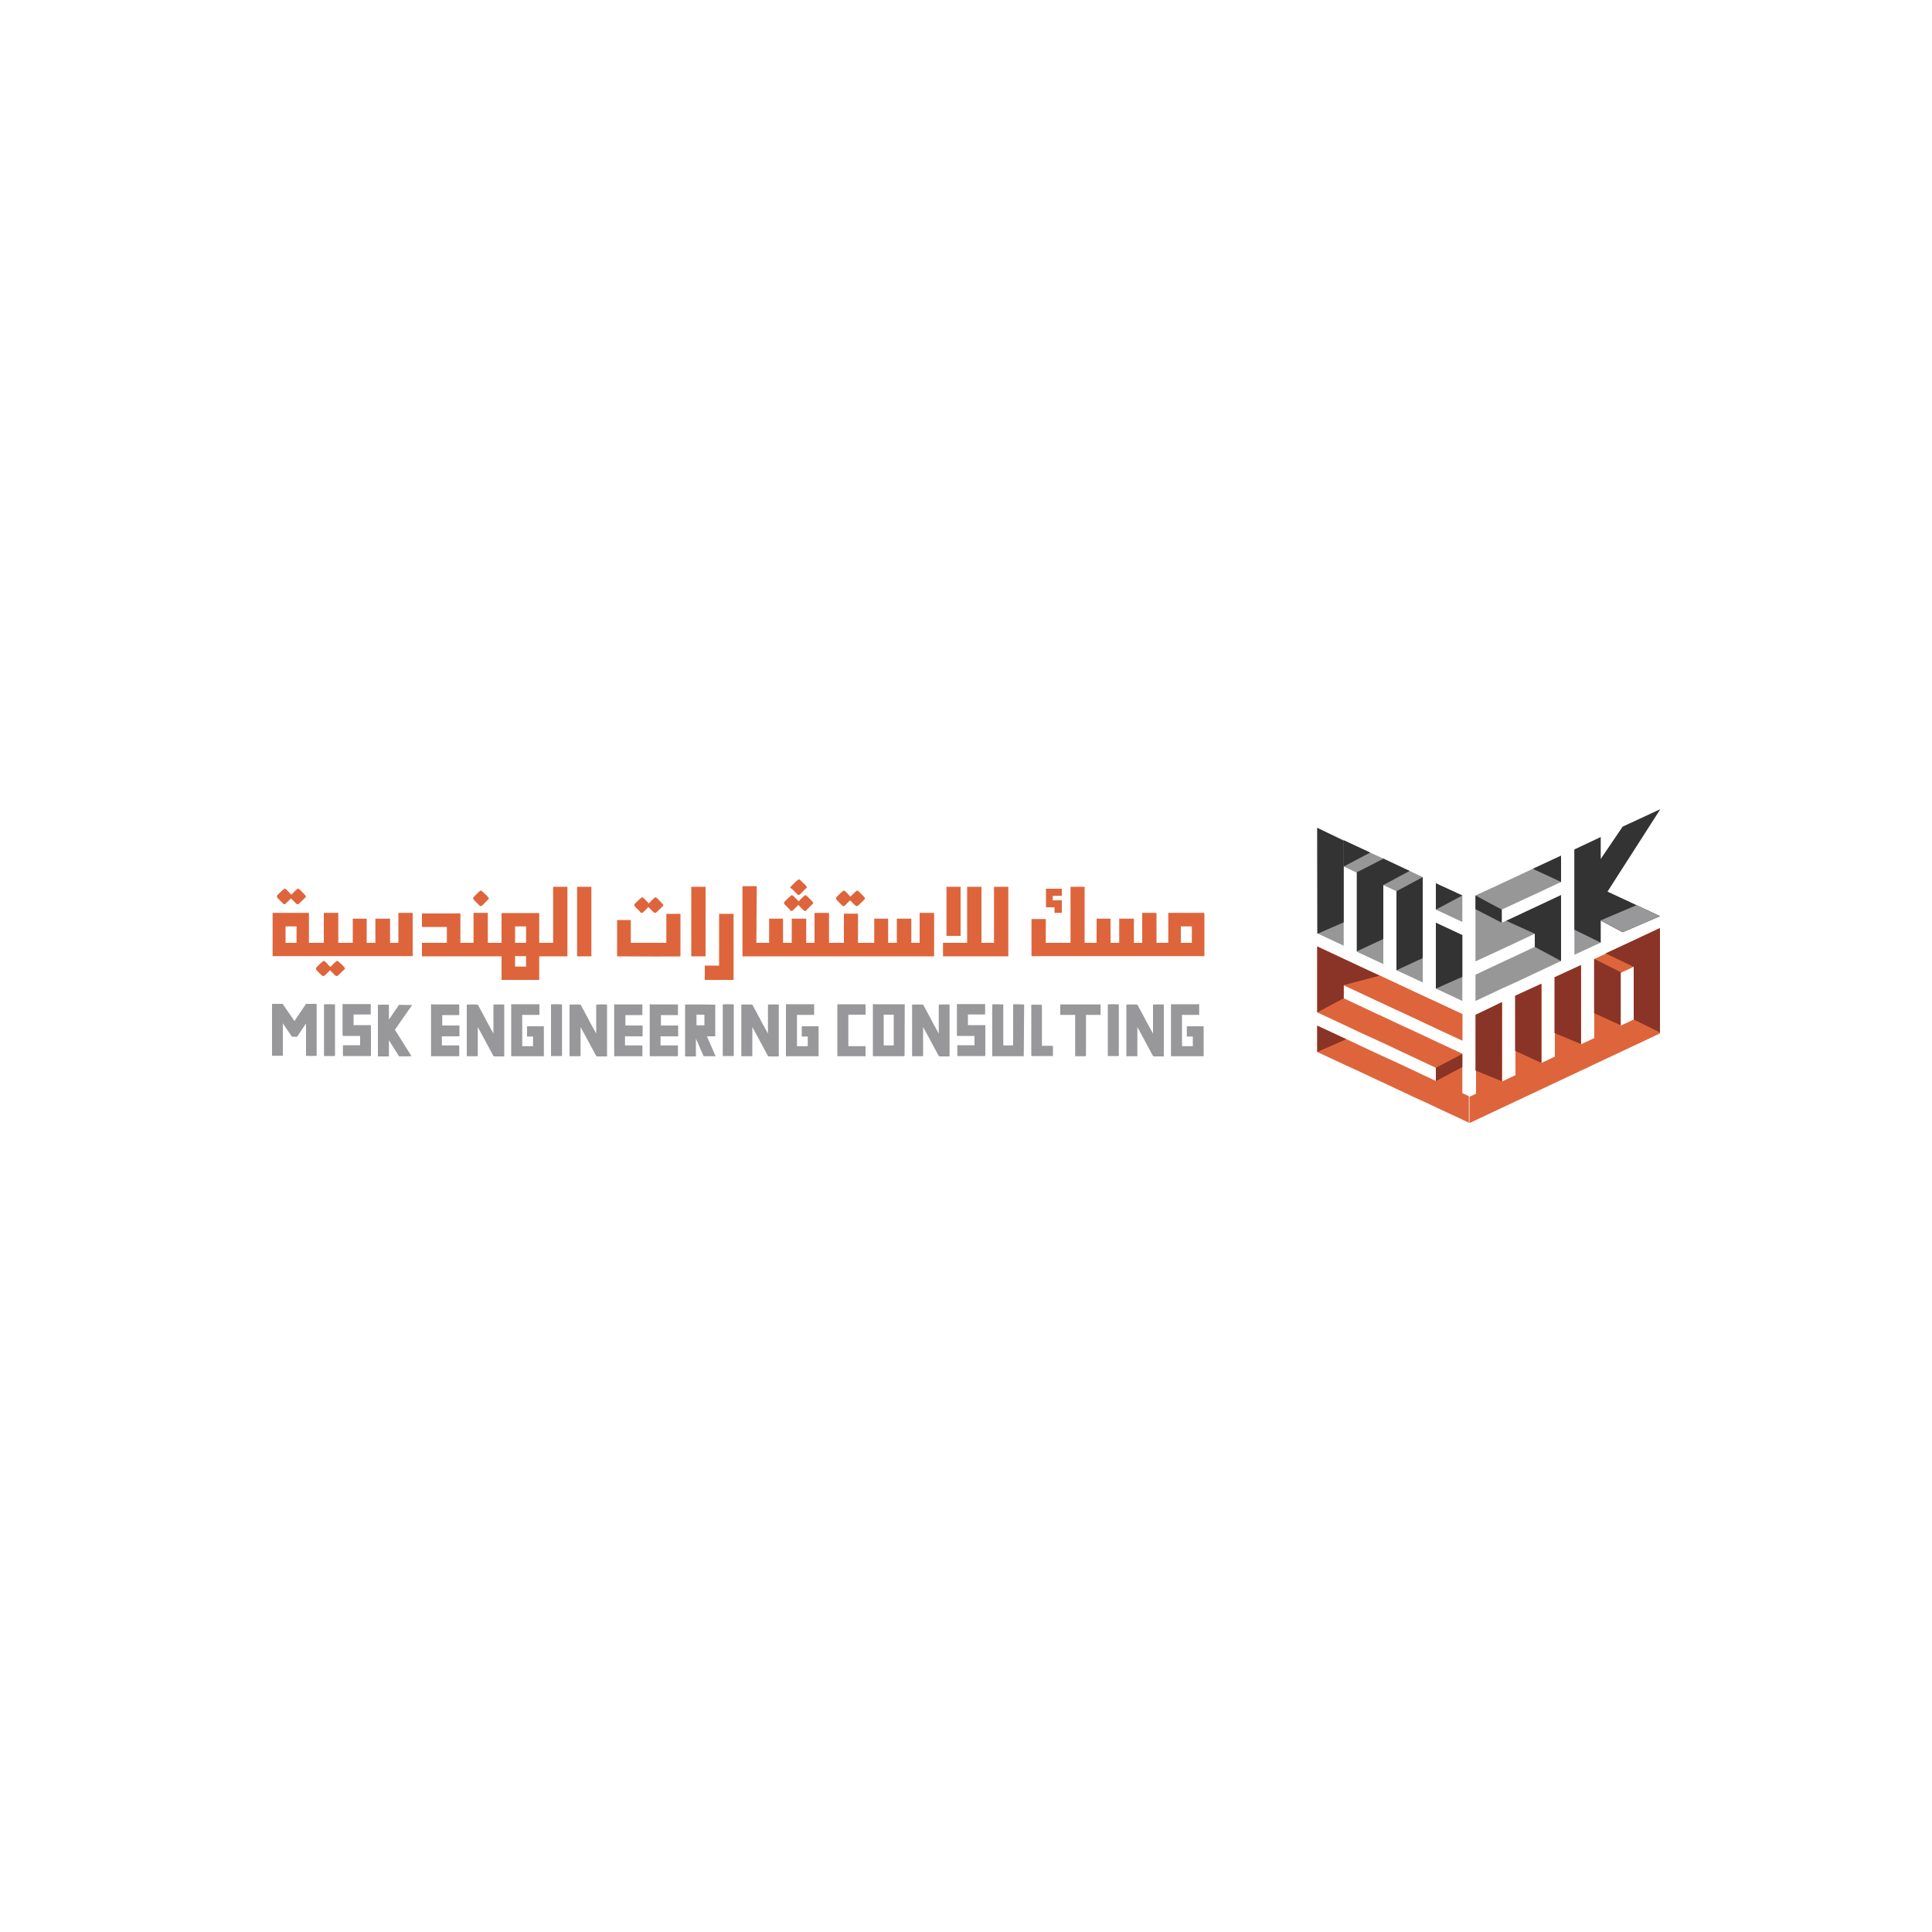 <?xml version="1.0" encoding="UTF-8"?>
<svg xmlns="http://www.w3.org/2000/svg" version="1.1" viewBox="0 0 1000 1000">
  <defs>
    <style>
      .cls-1 {
        fill: #989799;
      }

      .cls-2 {
        fill: #893426;
      }

      .cls-3 {
        fill: #98989a;
      }

      .cls-4 {
        fill: #333;
      }

      .cls-5 {
        fill: #979797;
      }

      .cls-6 {
        fill: #de653b;
      }
    </style>
  </defs>
  <!-- Generator: Adobe Illustrator 28.7.0, SVG Export Plug-In . SVG Version: 1.2.0 Build 23)  -->
  <g>
    <g id="Layer_2">
      <g>
        <g>
          <polygon class="cls-3" points="832 461.5 859.3 418.9 839.9 427.9 835.6 434.2 834.2 436.3 831.4 440.5 829.9 442.6 828.5 444.7 828.5 443.5 828.5 433.3 814.9 439.7 814.9 449.9 814.9 453.3 814.9 460.1 814.9 463.6 814.9 470.4 814.9 473.8 814.9 480.6 814.9 484 814.9 494.2 828.5 487.9 828.5 477.7 828.5 476.4 829.9 477.2 831.4 478 834.2 479.5 835.6 480.3 839.9 482.5 859.2 474.2 832 461.5"/>
          <g>
            <polygon class="cls-5" points="777.3 511.7 784.2 508.6 787.6 507 794.4 503.8 797.8 502.2 808 497.4 808 487.2 808 483.8 808 477 808 473.6 808 463.3 797.8 468.1 794.4 469.7 787.6 472.9 784.2 474.5 777.3 477.6 777.3 470.8 784.2 467.6 787.6 466 794.4 462.9 797.8 461.3 808 456.5 808 442.9 797.8 447.6 794.4 449.2 787.6 452.4 784.2 454 777.3 457.2 773.9 458.8 763.7 463.5 763.7 473.8 763.7 477.2 763.7 484 763.7 487.4 763.7 497.6 773.9 492.9 777.3 491.3 784.2 488.1 787.6 486.5 794.4 483.3 794.4 490.1 787.6 493.3 784.2 494.9 777.3 498.1 773.9 499.7 763.7 504.5 763.7 518.1 773.9 513.3 777.3 511.7"/>
            <g>
              <polygon class="cls-5" points="695.5 479.2 695.5 475.8 695.5 469 695.5 465.6 695.5 458.8 695.5 455.4 695.5 448.5 702.3 451.7 702.3 458.5 702.3 461.9 702.3 468.8 702.3 472.2 702.3 479 702.3 482.4 702.3 492.6 716 499 716 488.8 716 485.4 716 478.5 716 475.1 716 468.3 716 464.9 716 458.1 722.8 461.3 722.8 468.1 722.8 471.5 722.8 478.3 722.8 481.7 722.8 488.5 722.8 492 722.8 502.2 736.4 508.5 736.4 498.3 736.4 494.9 736.4 488.1 736.4 484.7 736.4 477.8 736.4 474.4 736.4 467.6 736.4 464.2 736.4 454 726.2 449.2 722.8 447.6 716 444.4 712.5 442.8 705.7 439.7 702.3 438.1 695.5 434.9 692.1 433.3 681.8 428.5 681.8 438.8 681.8 442.2 681.8 449 681.8 452.4 681.8 459.2 681.8 462.6 681.8 469.5 681.8 472.9 681.8 483.1 695.5 489.5 695.5 479.2"/>
              <polygon class="cls-5" points="756.9 463.5 743.2 457.2 743.2 470.8 756.9 477.2 756.9 463.5"/>
              <polygon class="cls-5" points="756.9 507.9 756.9 504.4 756.9 497.6 756.9 494.2 756.9 484 743.2 477.6 743.2 487.9 743.2 491.3 743.2 498.1 743.2 501.5 743.2 511.7 756.9 518.1 756.9 507.9"/>
            </g>
          </g>
          <g>
            <path class="cls-6" d="M849,485.2l-3.4,1.6-6.8,3.2-3.4,1.6-10.2,4.8v40.9l-6.8,3.2v-40.9l-13.6,6.4v40.9l-6.8,3.2v-40.9l-13.6,6.4v40.9l-6.8,3.2v-40.9l-13.6,6.4v40.9l-3.4,1.6v13.6l3.4-1.6,3.4-1.6,6.8-3.2,3.4-1.6,6.8-3.2,3.4-1.6,6.8-3.2,3.4-1.6,6.8-3.2,3.4-1.6,6.8-3.2,3.4-1.6,6.8-3.2,3.4-1.6,6.8-3.2,3.4-1.6,6.8-3.2,3.4-1.6,10.2-4.8v-54.6l-10.2,4.8ZM845.6,507.2v20.5l-6.8,3.2v-27.3l6.8-3.2v6.8Z"/>
            <polygon class="cls-6" points="756.9 565.8 756.9 559 756.9 555.6 756.9 545.4 746.6 540.6 743.2 539 736.4 535.8 733 534.2 726.2 531.1 722.8 529.5 716 526.3 712.5 524.7 705.7 521.5 702.3 519.9 695.5 516.7 695.5 509.9 702.3 513.1 705.7 514.7 712.5 517.9 716 519.5 722.8 522.7 726.2 524.2 733 527.4 736.4 529 743.2 532.2 746.6 533.8 756.9 538.6 756.9 524.9 746.6 520.1 743.2 518.5 736.4 515.4 733 513.8 726.2 510.6 722.8 509 716 505.8 712.5 504.2 705.7 501.1 702.3 499.5 695.5 496.3 692.1 494.7 681.8 489.9 681.8 500.2 681.8 503.6 681.8 510.4 681.8 513.8 681.8 524 692.1 528.8 695.5 530.4 702.3 533.6 705.7 535.2 712.5 538.3 716 539.9 722.8 543.1 726.2 544.7 733 547.9 736.4 549.5 743.2 552.7 743.2 559.5 736.4 556.3 733 554.7 726.2 551.5 722.8 549.9 716 546.8 712.5 545.2 705.7 542 702.3 540.4 695.5 537.2 692.1 535.6 681.8 530.9 681.8 544.5 692.1 549.3 695.5 550.9 702.3 554 705.7 555.6 712.5 558.8 716 560.4 722.8 563.6 726.2 565.2 733 568.4 736.4 569.9 743.2 573.1 746.6 574.7 753.5 577.9 756.9 579.5 760.3 581.1 760.3 567.4 756.9 565.8"/>
            <polygon class="cls-6" points="695.5 509.9 714.1 505 756.9 524.9 756.9 538.6 695.5 509.9"/>
          </g>
          <g>
            <polygon class="cls-4" points="736.4 495.9 722.8 502.2 722.8 461.3 736.4 454 736.4 495.9"/>
            <polygon class="cls-4" points="756.9 505.6 743.2 511.7 743.2 477.6 756.9 484 756.9 505.6"/>
            <polygon class="cls-4" points="695.5 477.4 681.9 483.3 681.8 428.5 695.5 435.2 695.5 477.4"/>
            <polygon class="cls-4" points="777.3 477.6 763.7 470.6 763.7 463.5 777.3 470.8 777.3 477.6"/>
            <polygon class="cls-4" points="808 497.4 794.4 490.1 794.4 483.3 779.6 476.6 808 463.3 808 497.4"/>
            <polygon class="cls-4" points="729.6 450.8 716 444.4 716 444.4 716 444.4 716 444.4 716 444.5 702.3 451.5 702.3 492.4 716 486 716 458.1 729.6 450.8"/>
            <polygon class="cls-4" points="709.2 441.3 695.5 448.5 695.5 434.9 709.2 441.3"/>
            <polygon class="cls-4" points="808 442.9 793.4 449.7 808 456.5 808 442.9"/>
            <polygon class="cls-4" points="859.3 418.9 839.9 427.9 828.5 444.7 828.5 433.3 814.9 439.7 814.9 481.2 828.5 487.9 828.5 476.4 839.9 482.5 859.2 474.2 832 461.5 859.3 418.9"/>
            <polygon class="cls-4" points="743.2 470.8 743.2 470.8 756.9 463.5 756.9 463.5 743.2 457.2 743.2 470.8"/>
          </g>
          <g>
            <polygon class="cls-2" points="825.1 524.4 838.9 530.7 838.9 503.2 825.1 496.3 825.1 524.4"/>
            <polygon class="cls-2" points="804.6 534.7 818.3 540.4 818.3 499.5 804.6 505.8 804.6 534.7"/>
            <polygon class="cls-2" points="784.2 543.9 797.7 550.1 797.7 509.2 784.2 515.4 784.2 543.9"/>
            <polygon class="cls-2" points="763.7 554.1 777.2 559.6 777.3 518.7 763.7 525.3 763.7 554.1"/>
            <polygon class="cls-2" points="681.8 544.5 696.8 537.9 681.8 530.9 681.8 544.5"/>
            <polygon class="cls-2" points="743.2 559.6 756.9 552.3 756.9 545.5 743.2 552.7 743.2 559.6"/>
            <polygon class="cls-2" points="681.8 524 695.5 516.7 695.5 509.9 714.1 505 681.8 489.9 681.8 524"/>
            <polygon class="cls-2" points="845.6 527.7 859.2 534.4 859.2 480.4 831 493.5 845.6 500.4 845.6 527.7"/>
          </g>
          <polygon class="cls-3" points="828.5 476.4 847.1 468.5 859.2 474.2 839.9 482.5 828.5 476.4"/>
        </g>
        <g>
          <path class="cls-6" d="M146.4,467.7c.4.4,1.1.4,1.5,0l2.7-2.7c.9.9,1.8,1.8,2.7,2.7.4.4,1.1.4,1.5,0l3.4-3.3c.2-.2.2-.5,0-.7-.5-.7-1.8-2-2.2-2.4l-.6-.6c-.7-.7-1.2-.9-1.3-.7l-.9.7c-.5.4-1.2,1.2-2.4,2.4-.6-.7-1.5-1.5-1.7-1.8l-.6-.6c-.7-.7-1.2-.9-1.3-.7l-.9.7c-.5.4-1.3,1.2-2.7,2.6-.4.4-.4,1,.1,1.5.9,1,1.8,1.9,2.7,2.7Z"/>
          <path class="cls-6" d="M176.2,498.7l-.6-.6c-.7-.7-1.2-.9-1.3-.7l-.9.7c-.5.4-1.2,1.2-2.4,2.4-.6-.7-1.5-1.5-1.7-1.8l-.6-.6c-.7-.7-1.2-.9-1.3-.7l-.9.7c-.5.4-1.3,1.2-2.7,2.6-.4.4-.4,1,.1,1.5.9,1,1.8,1.9,2.7,2.7.4.4,1.1.4,1.5,0l2.7-2.7c.9.9,1.8,1.8,2.7,2.7.4.4,1.1.4,1.5,0l3.4-3.3c.2-.2.2-.5,0-.7-.5-.7-1.8-2-2.2-2.4Z"/>
          <path class="cls-6" d="M206.2,488h-4.3v-12.5h-7.6v12.5h-4.5v-12.5h-7.2v12.5h-7.5v-15.5h-7.5v15.5h-7.7v-15.5h-18.8v22.4h72.5v-22.4h-7.4v15.5ZM153.5,488h-5.7v-8.5h5.7v8.5Z"/>
          <path class="cls-6" d="M248.1,468.7c.4.4,1.1.4,1.5,0l3.3-3.4c.2-.1.2-.4,0-.6-.5-.7-1.8-2-2.3-2.4l-.6-.6c-.7-.7-1.2-.9-1.3-.7l-.9.7c-.5.4-1.2,1.2-2.6,2.6-.4.4-.4,1,.1,1.5l2.7,2.7Z"/>
          <path class="cls-6" d="M286.3,488h-7.2v-15.4h-19.5v15.4h-7.1v-15.5h-7.4v15.5h-6.8v-15.2h-19.9v7h12.9v8.2h-12.9v7h41.2v12.2h19.5v-12.2h14.6v-36h-7.4v29ZM272.3,500.3h-5.7v-5.4h5.7v5.4ZM272.3,488h-5.7v-8.5h5.7v8.5Z"/>
          <rect class="cls-6" x="298.7" y="459" width="7.4" height="36"/>
          <path class="cls-6" d="M331.4,472.2c.4.4,1.1.4,1.5,0l2.7-2.7,2.7,2.7c.4.4,1.1.4,1.5,0l3.4-3.3c.2-.2.2-.5,0-.7-.5-.7-1.8-2-2.2-2.4l-.6-.6c-.7-.7-1.2-.9-1.3-.7l-.9.7c-.5.4-1.2,1.2-2.4,2.4-.6-.7-1.5-1.5-1.7-1.8l-.6-.6c-.7-.7-1.2-.9-1.3-.7l-.9.7c-.5.4-1.3,1.2-2.7,2.6-.4.4-.4,1,.1,1.5l2.7,2.7Z"/>
          <path class="cls-6" d="M344.9,488h-18.4v-11.8h-7.1v18.8c32.1.2,32.8,0,32.8,0v-22c0,0-7.3,0-7.3,0v15.1Z"/>
          <rect class="cls-6" x="357.8" y="459" width="7.4" height="36"/>
          <polygon class="cls-6" points="372.2 499.8 364.8 499.8 364.8 507.2 379.7 507.2 379.7 473 372.2 473 372.2 499.8"/>
          <path class="cls-6" d="M412.6,462.9c.4.4,1.1.4,1.5,0l3.4-3.4c.2-.2.2-.4,0-.6-.5-.7-1.9-2.1-2.3-2.4l-.6-.6c-.7-.7-1.2-.9-1.3-.7l-.9.7c-.5.4-1.3,1.2-2.7,2.6s-.4,1,.1,1.5l2.7,2.7Z"/>
          <path class="cls-6" d="M408.9,471.2c.4.4,1.1.4,1.5,0l2.8-2.8c.9,1,1.8,1.8,2.7,2.7s1.1.4,1.5,0l3.4-3.4c.2-.2.2-.4,0-.6-.5-.7-1.8-2.1-2.2-2.4l-.6-.6c-.7-.7-1.2-.9-1.3-.7l-.9.7c-.5.4-1.2,1.2-2.4,2.4l-1.8-1.8-.6-.6c-.7-.7-1.2-.9-1.3-.7l-.9.7c-.5.4-1.3,1.2-2.7,2.6-.4.4-.4,1,.1,1.5l2.7,2.7Z"/>
          <path class="cls-6" d="M435.8,468.7c.4.4,1.1.4,1.5,0l2.7-2.7c.9.9,1.8,1.8,2.7,2.7.4.4,1.1.4,1.5,0l3.4-3.3c.2-.2.2-.5,0-.7-.5-.7-1.8-2-2.2-2.4l-.6-.6c-.7-.7-1.2-.9-1.3-.7l-.9.7c-.5.4-1.2,1.2-2.4,2.4-.6-.7-1.5-1.5-1.7-1.8l-.6-.6c-.7-.7-1.2-.9-1.3-.7l-.9.7c-.5.4-1.3,1.2-2.7,2.6-.4.4-.4,1,.1,1.5.9,1,1.8,1.9,2.7,2.7Z"/>
          <polygon class="cls-6" points="476 488 471.7 488 471.7 475.5 464.2 475.5 464.2 488 459.7 488 459.7 475.5 452.5 475.5 452.5 488 449.6 488 447.3 488 444.1 488 444.1 472.9 436.8 472.9 436.8 488 433.1 488 430.7 488 429.1 488 429.1 472.5 421.6 472.5 421.6 488 417.3 488 417.3 475.5 409.8 475.5 409.8 488 405.3 488 405.3 475.5 398.1 475.5 398.1 488 397 488 392.9 488 391.5 488 391.7 458.7 384.3 458.7 384.3 495 392.9 495 397 495 430.7 495 433.1 495 447.3 495 449.6 495 483.5 495 483.5 472.5 476 472.5 476 488"/>
          <rect class="cls-6" x="489.9" y="459" width="7.3" height="25.4"/>
          <polygon class="cls-6" points="514.5 488 508.7 488 508 488 508 459 500.6 459 500.6 488 488.1 488 488.1 495 508.7 495 514.9 495 521.9 495 521.9 459 514.5 459 514.5 488"/>
          <polygon class="cls-6" points="545.8 472.5 549.6 472.5 549.6 466 544.9 466 544.9 463.7 549.6 463.7 549.6 460 541.4 460 541.4 469.6 545.8 469.6 545.8 472.5"/>
          <path class="cls-6" d="M604.7,472.5v15.5h-6.1v-15.5h-7.4v15.5h-4.3v-12.5h-7.6v12.5h-4.5v-12.5h-7.2v12.5h-6.2v-29h-7.3v29h-12.8v-12.3h-7.4v19.2h89.5v-22.4h-18.8ZM616.9,488h-5.7v-8.5h5.7v8.5Z"/>
        </g>
        <g>
          <path class="cls-1" d="M158.4,546.6v-16.9s-.2.4-.2.4l-.4.5-4,6c0,0-2.7,0-2.7,0l-4.5-6.6c0-.2-.1-.3-.2-.4,0,1.7,0,3.1,0,3.3v13.5c0,.1-5.6.1-5.6,0,0,0,0-26.2,0-26.8,0,0,5.1,0,5.3,0h0c0,0,.2,0,.2,0,.4.7,4.4,6.4,4.7,6.8l1.4,2.1,1.4-2.1c.2-.4,4.2-6.1,4.6-6.8,0,0,.1,0,.2,0h0c.2,0,5.3,0,5.3,0v26.8c0,.2-5.6.2-5.6,0Z"/>
          <path class="cls-1" d="M173.4,546.4c0,.1-.1.2-.3.2h-5.4c0-.5,0-26.7,0-26.7,0-.2,5.7-.1,5.7,0v26.5Z"/>
          <path class="cls-1" d="M191.8,546.5s0,0,0,.1h0s-13.8,0-14.2,0c0,0-.1-.3-.1-.4v-5.2s8.9,0,8.9,0v-4.8h-8.7c-.2,0-.4-.3-.4-.4v-16.1c0,0,14.6,0,14.6,0,0,0,0,5.4,0,5.4h-8.9v5.5s9,0,9,0v15.7Z"/>
          <path class="cls-1" d="M206.5,546.7l-4-6.4-.7-1.1-.5-.8c0,1.8,0,7.9,0,8.4h-4.8c-.2,0-.5,0-.7,0-.1,0-.3,0-.2-.2v-26.5c0-.1,5.7-.2,5.7,0v7.7c.5-.8.9-1.4,1-1.5l4.2-6.2s6.8.1,6.8.1l-8.9,12.8c1.1,1.8,2.8,4.4,2.9,4.6l5.7,9.1c0,0-6.5.2-6.6,0Z"/>
          <path class="cls-1" d="M228.7,536.3c0,1.4,0,3.2,0,4.8h9c0,0,0,5.6,0,5.6h-14.6c0-.6,0-26.8,0-26.8,0-.2.6,0,1.5,0h13.1c0,0,0,5.5,0,5.5h-8.8s0,5.4,0,5.4h8.9c0,0,0,5.6,0,5.6h-8.9Z"/>
          <path class="cls-1" d="M255.7,546.6c-.1,0-.3,0-.3,0-.5-1.1-6.1-11.2-6.4-11.9l-1.7-3.1v15.1s-5.3,0-5.5,0c-.1,0-.3,0-.2-.2v-26.5c0-.1,5.3-.1,5.5,0,0,0,.2,0,.2,0l3.9,7.2.8,1.6,3.2,5.8.2.4v-15c-.1-.1,5.6-.2,5.6,0v26.8h-5.3Z"/>
          <path class="cls-1" d="M264.6,546.7v-26.9h14.6v5.5h-8.9v16.2h5.6v-5h-3.1v-5.3h8.7v15.5h-16.9Z"/>
          <path class="cls-1" d="M290.9,546.4c0,.1-.1.2-.3.2h-5.4c0-.5,0-26.7,0-26.7,0-.2,5.7-.1,5.7,0v26.5Z"/>
          <path class="cls-1" d="M308.9,546.6c-.1,0-.3,0-.3,0-.5-1.1-6.1-11.2-6.4-11.9l-1.7-3.1v15.1s-5.3,0-5.5,0c-.1,0-.3,0-.2-.2v-26.5c0-.1,5.3-.1,5.5,0,0,0,.2,0,.2,0l3.9,7.2.8,1.6,3.2,5.8.2.4v-15c-.1-.1,5.6-.2,5.6,0v26.8h-5.3Z"/>
          <path class="cls-1" d="M323.5,536.3c0,1.4,0,3.2,0,4.8h9c0,0,0,5.6,0,5.6h-14.6c0-.6,0-26.8,0-26.8,0-.2.6,0,1.5,0h13.1c0,0,0,5.5,0,5.5h-8.8s0,5.4,0,5.4h8.9c0,0,0,5.6,0,5.6h-8.9Z"/>
          <path class="cls-1" d="M341.9,536.3c0,1.4,0,3.2,0,4.8h9c0,0,0,5.6,0,5.6h-14.6c0-.6,0-26.8,0-26.8,0-.2.6,0,1.5,0h13.1c0,0,0,5.5,0,5.5h-8.8s0,5.4,0,5.4h8.9c0,0,0,5.6,0,5.6h-8.9Z"/>
          <path class="cls-1" d="M370.1,546.7c-1.1,0-4.9,0-5.7,0,0,0-.1,0-.2,0-.1-.4-.7-1.5-1.3-2.9l-1.4-3.3-.3-.7s-.5-1.2-1-2.2c0,3.5,0,8.2,0,8.9,0,.1-.1.3-.3.3h-5.3c0-.5,0-26.8,0-26.8,0-.2,14.6,0,14.8,0h.2c.4,0,.6,0,.6,0v16.3c0,0,0,.2-.1.1h-4.2c1.4,3.3,3.9,8.8,4.4,10.1,0,.1,0,.3-.2.3ZM360.4,530.7h4.2v-5.1s0-.4,0-.4h-4.1v5.5Z"/>
          <path class="cls-1" d="M379.8,546.4c0,.1-.1.2-.3.2h-5.4c0-.5,0-26.7,0-26.7,0-.2,5.7-.1,5.7,0v26.5Z"/>
          <path class="cls-1" d="M397.8,546.6c-.1,0-.3,0-.3,0-.5-1.1-6.1-11.2-6.4-11.9l-1.7-3.1v15.1s-5.3,0-5.5,0c-.1,0-.3,0-.2-.2v-26.5c0-.1,5.3-.1,5.5,0,0,0,.2,0,.2,0l3.9,7.2.8,1.6,3.2,5.8.2.4v-15c-.1-.1,5.6-.2,5.6,0v26.8h-5.3Z"/>
          <path class="cls-1" d="M406.8,546.7v-26.9h14.6v5.5h-8.9v16.2h5.6v-5h-3.1v-5.3h8.7v15.5h-16.9Z"/>
          <path class="cls-1" d="M448,546.7h-14.6v-26.9h14.6v5.4h-8.9v16.3s8.9,0,8.9,0v5.2Z"/>
          <path class="cls-1" d="M468.1,546.4c0,.1-.1.3-.3.3h-16v-26.8c0-.2.6-.1,1.5-.1h15s-.1,26.6-.1,26.6ZM462.5,525.2h-5.1v15.9c0,0,5.2,0,5.2,0v-15.8Z"/>
          <path class="cls-1" d="M486.2,546.6c-.1,0-.3,0-.3,0-.5-1.1-6.1-11.2-6.4-11.9l-1.7-3.1v15.1s-5.3,0-5.5,0c-.1,0-.3,0-.2-.2v-26.5c0-.1,5.3-.1,5.5,0,0,0,.2,0,.2,0l3.9,7.2.8,1.6,3.2,5.8.2.4v-15c-.1-.1,5.6-.2,5.6,0v26.8h-5.3Z"/>
          <path class="cls-1" d="M509.8,546.5s0,0,0,.1h0s-13.8,0-14.2,0c0,0-.1-.3-.1-.4v-5.2s8.9,0,8.9,0v-4.8h-8.7c-.2,0-.4-.3-.4-.4v-16.1c0,0,14.6,0,14.6,0,0,0,0,5.4,0,5.4h-8.9v5.5s9,0,9,0v15.7Z"/>
          <path class="cls-1" d="M529.9,546.4c0,.1,0,.3-.2.3h-16.1c0-.5,0-26.8,0-26.8,0-.2,5.7,0,5.7,0v21.2h5.1v-21.2c0-.2,5.7,0,5.7,0l-.2,26.5Z"/>
          <path class="cls-1" d="M545,541.5h0v5s-.2.1-.2.1h-10.7c-.1,0-.3-.1-.3-.3v-25.7c0,0,0-.3,0-.3,0,0,0-.2,0-.2,0-.2,5.5,0,5.5,0v21.2h5.5Z"/>
          <path class="cls-1" d="M569.7,525.3h-7.6v21.1c0,.1-.1.3-.3.3h-5.3v-21.4h-7.5c0,0-.2,0-.2-.2,0-.2,0-5.2,0-5.2h20.8c.1,0,.1,5.5,0,5.5Z"/>
          <path class="cls-1" d="M579.1,546.4c0,.1-.1.2-.3.2h-5.4c0-.5,0-26.7,0-26.7,0-.2,5.7-.1,5.7,0v26.5Z"/>
          <path class="cls-1" d="M597.1,546.6c-.1,0-.3,0-.3,0-.5-1.1-6.1-11.2-6.4-11.9l-1.7-3.1v15.1s-5.3,0-5.5,0c-.1,0-.3,0-.2-.2v-26.5c0-.1,5.3-.1,5.5,0,0,0,.2,0,.2,0l3.9,7.2.8,1.6,3.2,5.8.2.4v-15c-.1-.1,5.6-.2,5.6,0v26.8h-5.3Z"/>
          <path class="cls-1" d="M606.1,546.7v-26.9h14.6v5.5h-8.9v16.2h5.6v-5h-3.1v-5.3h8.7v15.5h-16.9Z"/>
        </g>
      </g>
    </g>
  </g>
</svg>